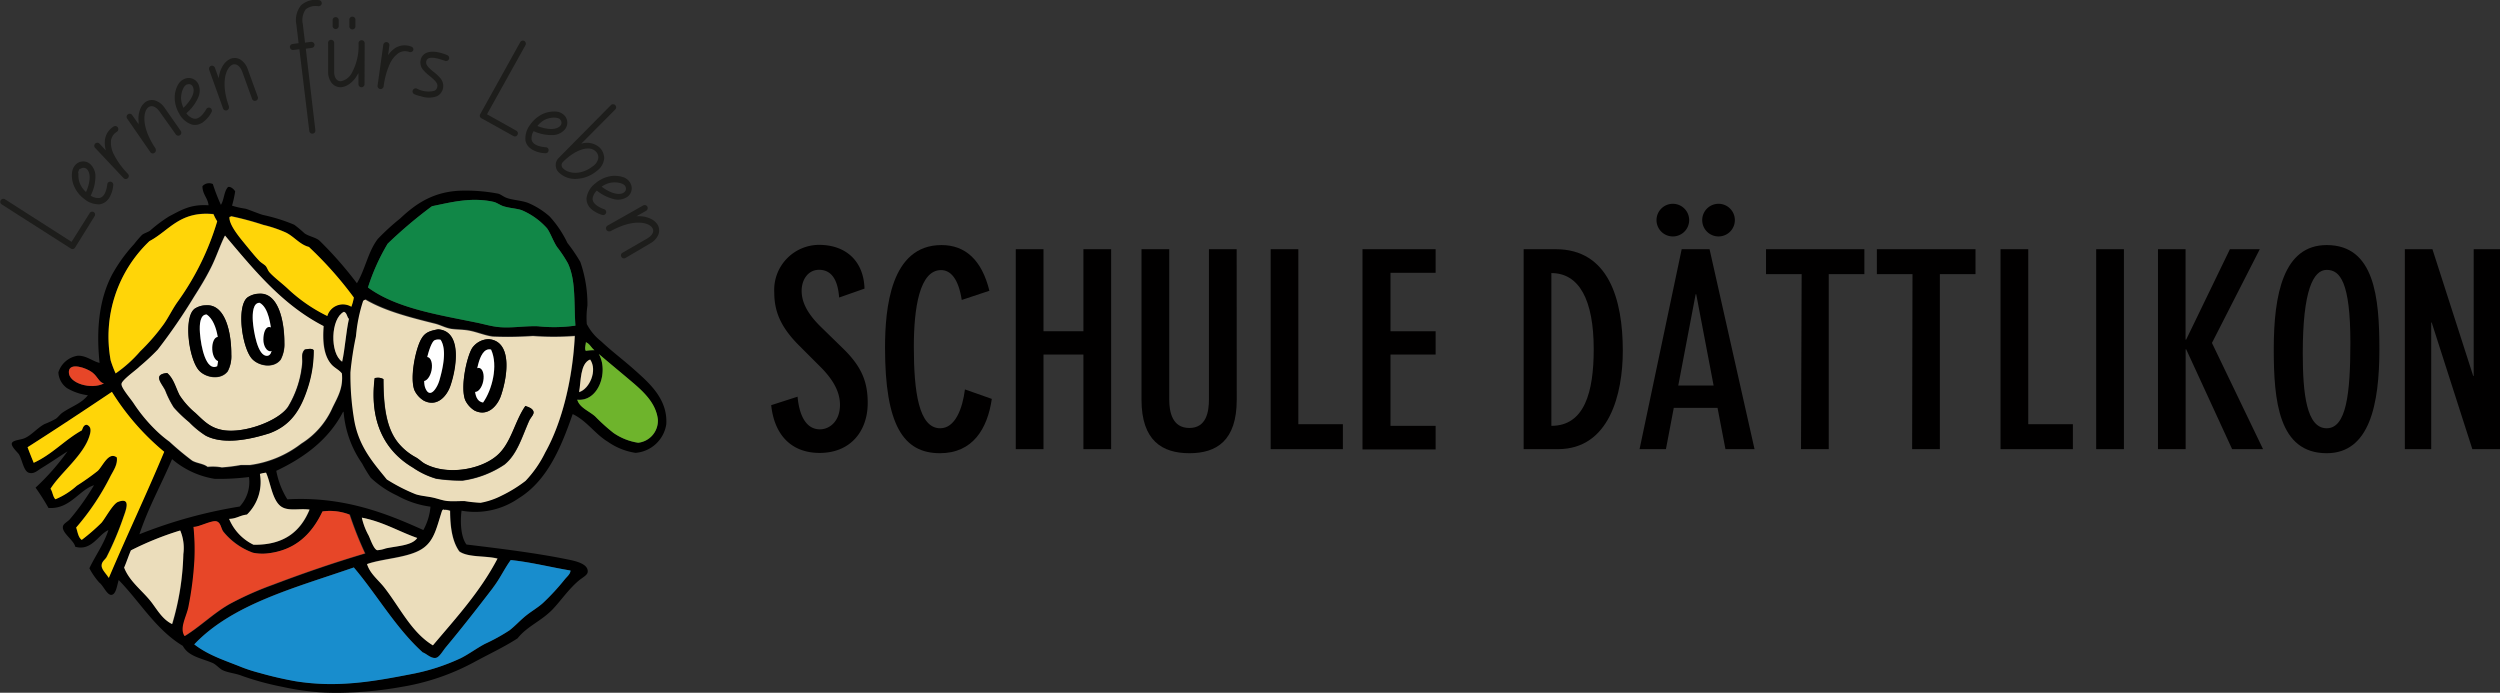 <svg id="Ebene_1" data-name="Ebene 1" xmlns="http://www.w3.org/2000/svg" viewBox="0 0 350.72 97.18"><rect x="0" y="0" width="350.72" height="97.18" fill="#333333" stroke="none"/><defs><style>.cls-1{fill:#1d1d1b;}.cls-2,.cls-3,.cls-4,.cls-5,.cls-6,.cls-7,.cls-8,.cls-9{fill-rule:evenodd;}.cls-3{fill:#118747;}.cls-4{fill:#ffd508;}.cls-5{fill:#ebddbb;}.cls-6{fill:#fff;}.cls-7{fill:#6eb42c;}.cls-8{fill:#e74628;}.cls-9{fill:#188dcd;}.cls-10{fill:#010000;}</style></defs><path class="cls-1" d="M11.39,35a.42.42,0,0,1-.59.13L1.06,28.91a.43.43,0,0,1,.46-.72l9.38,6,2.52-4A.43.43,0,0,1,14,30a.42.42,0,0,1,.13.59Z" transform="translate(-0.86 -0.26)"/><path class="cls-1" d="M14.87,28.92a3.15,3.15,0,0,1-2.19-.75,4.32,4.32,0,0,1-1.4-1.74,3.71,3.71,0,0,1-.31-2,1.82,1.82,0,0,1,.69-1.24,1.49,1.49,0,0,1,1.86.09A2.35,2.35,0,0,1,14.25,25a6.14,6.14,0,0,1-.67,2.71,2,2,0,0,0,1.18.33c.76-.1,1.05-1.09,1.15-1.92a.41.41,0,0,1,.47-.37.42.42,0,0,1,.37.46,4.13,4.13,0,0,1-.63,1.91l-.09.1A1.84,1.84,0,0,1,14.87,28.92Zm-3-4.34a3.13,3.13,0,0,0,.25,1.54,3.36,3.36,0,0,0,.81,1.08c.77-1.78.55-2.85.08-3.24a.65.65,0,0,0-.79-.05A.55.55,0,0,0,12,24,1.13,1.13,0,0,0,11.82,24.58Z" transform="translate(-0.86 -0.26)"/><path class="cls-1" d="M17.4,18.15a.44.44,0,0,1-.13.59A1.72,1.72,0,0,0,16.43,20,3.62,3.62,0,0,0,16.87,22a11.19,11.19,0,0,0,1.91,2.62.43.43,0,1,1-.62.59L14.2,21a.42.42,0,1,1,.62-.58l.89.94a3.82,3.82,0,0,1-.13-1.44A2.56,2.56,0,0,1,16.82,18,.42.42,0,0,1,17.4,18.15Z" transform="translate(-0.86 -0.26)"/><path class="cls-1" d="M26.22,18.63a.42.42,0,1,1-.69.49l-2.32-3.26c-.5-.67-1.07-.87-1.52-.56-.8.59-1,2.86,1,5.8l0,.06a.43.43,0,0,1-.15.54.41.41,0,0,1-.59-.1L18.7,16.9a.43.43,0,1,1,.7-.5l.9,1.28c0-.15,0-.3,0-.41a3.72,3.72,0,0,1,.19-1.6,2.27,2.27,0,0,1,.74-1.07,1.6,1.6,0,0,1,1.37-.25,2.59,2.59,0,0,1,1.33,1Z" transform="translate(-0.86 -0.26)"/><path class="cls-1" d="M27.77,17.73A3.1,3.1,0,0,1,26,16.2a4.42,4.42,0,0,1-.63-2.15,3.72,3.72,0,0,1,.48-1.93A1.81,1.81,0,0,1,27,11.24a1.5,1.5,0,0,1,1.68.8,2.3,2.3,0,0,1,0,1.86A6.05,6.05,0,0,1,27,16.14a1.89,1.89,0,0,0,1,.75c.73.2,1.38-.6,1.8-1.32a.41.41,0,0,1,.57-.16.43.43,0,0,1,.17.57,4.1,4.1,0,0,1-1.32,1.51l-.12.06A1.78,1.78,0,0,1,27.77,17.73Zm-1.15-5.17a3.2,3.2,0,0,0-.36,1.51,3.44,3.44,0,0,0,.34,1.32C28,14,28.2,13,27.91,12.42a.61.61,0,0,0-.7-.34l-.18.05A1.14,1.14,0,0,0,26.62,12.56Z" transform="translate(-0.86 -0.26)"/><path class="cls-1" d="M37,13.78a.43.43,0,1,1-.8.29l-1.36-3.76c-.3-.78-.8-1.14-1.31-1-.94.35-1.78,2.48-.55,5.87a.41.41,0,0,0,0,.07.42.42,0,0,1-.28.48.42.42,0,0,1-.55-.26l-1.95-5.43a.43.43,0,0,1,.26-.54.44.44,0,0,1,.55.26l.52,1.47.08-.41a3.75,3.75,0,0,1,.61-1.48,2.28,2.28,0,0,1,1-.84,1.58,1.58,0,0,1,1.39.13,2.63,2.63,0,0,1,1,1.32Z" transform="translate(-0.86 -0.26)"/><path class="cls-1" d="M46,.73a.46.46,0,0,1-.45.41,2.25,2.25,0,0,0-1.79.42,2.62,2.62,0,0,0-.42,2.07l.31,2.61.85-.11a.44.44,0,0,1,.48.38.43.43,0,0,1-.37.47l-.85.11L45.1,18.53a.42.42,0,0,1-.37.48.43.43,0,0,1-.48-.37L42.86,7.17l-.85.1a.42.42,0,1,1-.11-.84l.85-.11-.31-2.6A3.26,3.26,0,0,1,43.1,1,3,3,0,0,1,45.54.27.45.45,0,0,1,46,.73Z" transform="translate(-0.86 -0.26)"/><path class="cls-1" d="M52,12.07a.43.43,0,0,1-.43.43.42.42,0,0,1-.42-.43V10.51l-.21.35a3.81,3.81,0,0,1-1.08,1.19,2.32,2.32,0,0,1-1.22.45h0a1.62,1.62,0,0,1-1.25-.6,2.55,2.55,0,0,1-.5-1.56v-4a.43.43,0,1,1,.85,0v4c0,.82.38,1.32.92,1.32a2.2,2.2,0,0,0,1.58-1.22,7.87,7.87,0,0,0,.92-4.11.43.43,0,0,1,.43-.43.42.42,0,0,1,.43.43ZM47.52,3.89v-.8a.43.43,0,1,1,.86,0v.8a.44.44,0,0,1-.43.45A.45.45,0,0,1,47.52,3.89Zm2.35,0v-.8a.43.43,0,1,1,.85,0v.8a.43.43,0,1,1-.85,0Z" transform="translate(-0.86 -0.26)"/><path class="cls-1" d="M58.84,7.3a.44.44,0,0,1-.54.26,1.7,1.7,0,0,0-1.52.14,3.73,3.73,0,0,0-1.25,1.56,11,11,0,0,0-.85,3.12.44.44,0,0,1-.49.37.43.43,0,0,1-.36-.49l.8-5.7a.43.43,0,1,1,.85.12L55.3,8a3.73,3.73,0,0,1,1-1,2.52,2.52,0,0,1,2.24-.21A.42.42,0,0,1,58.84,7.3Z" transform="translate(-0.86 -0.26)"/><path class="cls-1" d="M59,13.48a.43.43,0,0,1-.24-.54.45.45,0,0,1,.57-.26,3.41,3.41,0,0,0,2.46.32.75.75,0,0,0,.41-.53c.13-.5-.28-.9-1-1.5a6.52,6.52,0,0,1-1-.93,1.62,1.62,0,0,1-.31-1.43,1.35,1.35,0,0,1,.7-.89c.94-.48,2.36,0,3,.27a.43.43,0,0,1-.29.81c-.5-.17-1.76-.64-2.36-.34a.59.59,0,0,0-.27.37c-.14.5.29.91,1,1.5a5.82,5.82,0,0,1,1,.94A1.65,1.65,0,0,1,63,12.69a1.61,1.61,0,0,1-.84,1.07,3.36,3.36,0,0,1-2.26,0C59.57,13.7,59.25,13.59,59,13.48Z" transform="translate(-0.86 -0.26)"/><path class="cls-1" d="M68.4,16.85a.41.41,0,0,1-.17-.58l5.6-10.08A.44.44,0,0,1,74.41,6a.45.45,0,0,1,.17.59l-5.4,9.7L73.3,18.6a.43.43,0,0,1,.16.58.41.41,0,0,1-.58.16Z" transform="translate(-0.86 -0.26)"/><path class="cls-1" d="M74.58,20a3.13,3.13,0,0,1,.64-2.22,4.54,4.54,0,0,1,1.68-1.48,3.84,3.84,0,0,1,1.95-.39,1.81,1.81,0,0,1,1.27.63,1.49,1.49,0,0,1,0,1.86,2.33,2.33,0,0,1-1.67.81,6.12,6.12,0,0,1-2.73-.55,1.86,1.86,0,0,0-.28,1.19c.14.75,1.14,1,2,1.07a.39.39,0,0,1,.38.45.42.42,0,0,1-.43.39,4.06,4.06,0,0,1-1.94-.55l-.1-.08A1.82,1.82,0,0,1,74.58,20Zm4.19-3.24a3.17,3.17,0,0,0-1.52.32,3.24,3.24,0,0,0-1,.86c1.81.69,2.87.42,3.24-.07a.62.62,0,0,0,0-.78.88.88,0,0,0-.12-.15A1.16,1.16,0,0,0,78.77,16.78Z" transform="translate(-0.86 -0.26)"/><path class="cls-1" d="M84.61,24.22a4.8,4.8,0,0,1-3,1.14,3.27,3.27,0,0,1-2.27-.83,1.44,1.44,0,0,1-.14-2.08l0,0,.11-.1.25-.26,0,0,7-7.08a.43.43,0,0,1,.61.61l-4.77,4.8a2.67,2.67,0,0,1,2.6.56,2.15,2.15,0,0,1,.62,1.54A2.48,2.48,0,0,1,84.61,24.22Zm.19-1.83a1.17,1.17,0,0,0-.36-.88c-1-1-3.08-.07-4.54,1.41l-.09.09a.61.61,0,0,0,.09.91c.67.67,2.45,1,4.17-.37A1.69,1.69,0,0,0,84.8,22.39Z" transform="translate(-0.86 -0.26)"/><path class="cls-1" d="M83.15,28a3.19,3.19,0,0,1,1.21-2,4.52,4.52,0,0,1,2-1,3.77,3.77,0,0,1,2,.14,1.77,1.77,0,0,1,1,.95,1.47,1.47,0,0,1-.5,1.79,2.33,2.33,0,0,1-1.83.33A6.16,6.16,0,0,1,84.59,27,2,2,0,0,0,84,28.06c-.07.76.83,1.27,1.62,1.55a.42.42,0,0,1-.28.8,4,4,0,0,1-1.72-1l-.08-.11A1.87,1.87,0,0,1,83.15,28Zm4.91-2a3.24,3.24,0,0,0-1.56-.1,3.41,3.41,0,0,0-1.24.55c1.56,1.15,2.66,1.17,3.15.8a.63.63,0,0,0,.22-.75.61.61,0,0,0-.09-.18A1.16,1.16,0,0,0,88.06,26Z" transform="translate(-0.86 -0.26)"/><path class="cls-1" d="M88.61,36.45a.42.42,0,0,1-.58-.16.41.41,0,0,1,.17-.58l3.47-2c.72-.43,1-1,.72-1.45-.51-.86-2.74-1.33-5.88.44l-.06,0a.44.44,0,0,1-.52-.2.43.43,0,0,1,.16-.59l5-2.83a.43.43,0,0,1,.58.16.44.44,0,0,1-.16.59l-1.36.76h.41a3.7,3.7,0,0,1,1.56.35,2.28,2.28,0,0,1,1,.85,1.62,1.62,0,0,1,.1,1.39,2.57,2.57,0,0,1-1.13,1.22Z" transform="translate(-0.86 -0.26)"/><path class="cls-2" d="M30.72,26.08A26.17,26.17,0,0,0,31.85,29c.46-.71.43-1.92,1-2.5.35-.12.83.3,1,.61a14.71,14.71,0,0,1-.44,2,11.35,11.35,0,0,0,1.9.43c.66.2,1.62.62,2.42.87a24.27,24.27,0,0,1,4.41,1.38A17.57,17.57,0,0,1,43.59,33c.6.42,1.53.55,2.07,1a53.12,53.12,0,0,1,5.27,6c1.19-2,1.56-4.43,2.93-6.22A32.56,32.56,0,0,1,57,30.91C59.22,28.82,61.79,27,66,27a23.92,23.92,0,0,1,4.75.43c.38.1.76.45,1.21.6.91.32,2,.33,3,.7a11.07,11.07,0,0,1,3,1.89,15.05,15.05,0,0,1,2.5,3.72A23.82,23.82,0,0,1,82.27,37a18.09,18.09,0,0,1,1,6.13,11.74,11.74,0,0,0-.09,2.59,7.38,7.38,0,0,0,2,2.41c1.62,1.52,3.11,2.6,4.75,4.07,1.88,1.69,4.64,4,4.4,7.59a4.74,4.74,0,0,1-4.32,4,9.15,9.15,0,0,1-3.88-1.56c-1.82-1.1-2.93-2.93-4.93-3.88-1.61,4.63-3.55,9.34-7.59,11.82a10.68,10.68,0,0,1-8,1.73c-.22,1.7-.07,3.75.69,4.75,4.74.57,9.84,1.2,14.08,2.07,1,.2,3,.57,2.93,1.73,0,.5-.73.81-1.29,1.29-1.43,1.22-2.46,2.77-3.63,4-1.62,1.68-3.58,2.37-4.92,4.07-1.85,1.2-3.82,2.11-6.13,3.36a32.42,32.42,0,0,1-10.19,3.46A49.92,49.92,0,0,1,50,97.4a34.67,34.67,0,0,1-9.5-.78,39.5,39.5,0,0,1-5.7-1.55c-.89-.36-1.88-.41-2.68-.78-.46-.21-.84-.72-1.38-1-1.59-.69-3.44-.92-4.23-2.42-3.79-2.28-6-6.17-9-9.24-.24.8-.37,2-1,2.08s-1.14-1.3-1.73-1.73a10.07,10.07,0,0,1-1.38-2c.86-1.81,2-3.32,2.67-5.35-1.37.55-2.34,3-4.66,2.33-.13-.84-1.8-1.88-1.73-2.76,0-.48.72-.76,1-1.12a34.48,34.48,0,0,0,3.37-4.75c-2.12.68-3.38,3.4-6.39,3.19a30.61,30.61,0,0,0-1.81-2.85,33,33,0,0,0,4.48-5.09c-1.29.82-2.15,1.43-3.62,2.33-.6.37-1.07.86-1.73.69C4.17,66.44,4,64.8,3.52,64c-.1-.19-1.13-1.1-1-1.55s1.18-.47,1.72-.69c1-.39,1.8-1.43,2.85-2A12.54,12.54,0,0,0,8.71,59c.33-.25.58-.62.94-.87,1.32-.89,2.63-1.27,3.54-2.42a7.65,7.65,0,0,1-2.93-1A2.9,2.9,0,0,1,9.05,52.5a3.38,3.38,0,0,1,2.68-2.33c1.18-.08,2.13.78,3.1,1-.51-4.9,0-9,1.73-12.34a22,22,0,0,1,3.11-4.32,15.14,15.14,0,0,1,1.12-1.3c.31-.25.78-.35,1.13-.6a19.72,19.72,0,0,1,2.67-2c1.6-.82,2.95-1.73,5.53-1.55-.12-1.07-.85-1.51-.86-2.68A1.25,1.25,0,0,1,30.72,26.08ZM80.54,37.22A18.11,18.11,0,0,0,79,34.89c-.55-.84-.88-1.88-1.38-2.59a10,10,0,0,0-3.46-2.51c-.71-.29-1.74-.3-2.67-.6-.47-.15-.92-.5-1.38-.61-3.15-.71-6.07.09-8.64.61a62.84,62.84,0,0,0-6.22,5.26,29.15,29.15,0,0,0-2.76,6.14c4,2.93,9.85,3.82,15.2,4.92.95.19,1.92.48,2.85.6,1.89.25,3.85-.15,5.78-.08a21.19,21.19,0,0,0,5.27-.09C81.36,42.64,81.66,39.64,80.54,37.22ZM21.83,34.11a18.47,18.47,0,0,0-5.44,16.75,16.53,16.53,0,0,0,.69,1.81,18.11,18.11,0,0,0,3.45-3.1A28.57,28.57,0,0,0,23.64,46C24.41,45,25,43.68,25.8,42.57a37.6,37.6,0,0,0,5.53-11.31,6.21,6.21,0,0,1-.52-1C26.08,29.83,24.6,32.62,21.83,34.11Zm22.36.78c-1.25-.31-2-1.4-3.19-2a17.85,17.85,0,0,0-3.2-1.12,42.41,42.41,0,0,0-4.49-1.21c-.08,0-.1.07-.17.08s-.1,0-.09.09c0,.88,1.08,2.38,1.82,3.28s1.68,2.08,2.33,2.76c.29.32.76.55.95.78s.3.63.52.87c.68.75,1.66,1.46,2.5,2.24a22.4,22.4,0,0,0,5.61,3.89,2.28,2.28,0,0,1,3.37-1.3A6.84,6.84,0,0,0,50.5,42,51.82,51.82,0,0,0,44.19,34.89ZM32.36,33.33c-.72,1.49-1.21,3.07-2,4.58-.69,1.35-1.49,2.66-2.33,4A80.25,80.25,0,0,1,23,49.3a32.39,32.39,0,0,1-2.5,2.42c-.38.37-2.46,1.94-2.51,2.42s1.29,2.07,1.73,2.76a22.4,22.4,0,0,0,3.37,4,15.45,15.45,0,0,0,1.55,1.38,40.69,40.69,0,0,0,3.2,2.67c.66.38,1.59.41,2.16.87a6.92,6.92,0,0,1,2,.08,23.93,23.93,0,0,0,2.68-.34c.42,0,.86,0,1.29,0a15,15,0,0,0,7.17-3,11.35,11.35,0,0,0,4.4-5.09c.73-1.48,1.5-2.7,1.3-4.75-.44-.56-1.08-.77-1.56-1.38-1-1.33-1.1-3.38-1-5.26C40.42,43,36.47,38.08,32.36,33.33Zm19.52,9.15a21.63,21.63,0,0,0-1,4.93,43.89,43.89,0,0,0-.78,5.09,38.35,38.35,0,0,0,.52,6.65c.65,3.83,2.77,6.12,4.58,8.37a24.77,24.77,0,0,0,4.06,2.08c.64.21,1.47.27,2.24.43s1.55.45,2.25.52,1.53,0,2.33,0a19.58,19.58,0,0,0,2.24.17,10.62,10.62,0,0,0,2.94-1,19.08,19.08,0,0,0,3.36-2.07,15.89,15.89,0,0,0,2.77-4c2.42-4.31,3.85-10.48,4.14-16.32a39.66,39.66,0,0,1-5.87,0,52.77,52.77,0,0,1-5.61.08c-1.18-.15-2.3-.67-3.46-.86-.86-.15-1.76-.09-2.59-.26s-1.38-.52-2.07-.69c-3.58-.89-7-1.78-9.75-3.37A.54.54,0,0,0,51.88,42.48ZM49.81,45c-.29-.3-.26-.89-.7-1-1.87.92-2,5.84-.25,7C49.28,49.07,49.39,46.88,49.81,45Zm34.45,4.4c-.45-.32-.65-.91-1.21-1.12,0,.37-.22.89,0,1.21A6.2,6.2,0,0,1,84.26,49.39ZM81.84,56.3c.33,1.12,1.6,1.55,2.5,2.33A26.18,26.18,0,0,0,86.93,61a8.27,8.27,0,0,0,3.46,1.38,3.11,3.11,0,0,0,2.76-3.28c-.26-2.13-2-3.84-3.54-5.18s-3.4-2.81-4.75-4C86.27,52.36,84.85,56.65,81.84,56.3Zm.26-1c1.44-.42,2.62-3,1.55-4.57C82.22,51.24,82.37,53.84,82.1,55.26ZM13.8,52.5c-.8-.61-3.21-1.48-3.28-.09C10.43,54,13.66,55,15.44,54.05,14.75,53.91,14.49,53,13.8,52.5Zm2.76,2.76C12.65,57.88,8.72,60.48,4.73,63c.29.72.57,1.45.86,2.16C8.19,64,9.9,62,12.33,60.62c.14-.35.25-.73.69-.78.57.23.61.73.43,1.38-.75,2.82-4.14,5.36-5.52,7.6.3.41.32,1.12.69,1.47a10.41,10.41,0,0,0,3-1.9,34.64,34.64,0,0,0,2.94-2.08c.73-.72,1.52-2.75,2.67-1.89.15,1-.53,1.92-.95,2.76a34.75,34.75,0,0,1-4.75,7.08c.21.63.29,1.38.78,1.73a27.57,27.57,0,0,0,2.76-2.42c.55-.63,1.61-2.67,2.34-2.94,1.95-.73,1,1.36.69,2.33a42.86,42.86,0,0,1-2.33,5.44c-.21.39-.7.74-.7,1.21s.7,1.15,1,1.73c2.53-6,5.27-11.71,7.77-17.7A34.71,34.71,0,0,1,16.56,55.26ZM39.62,66.31a11.54,11.54,0,0,0,1.55,4c7.76-.43,13.69,1.87,19.08,4.31a8.13,8.13,0,0,0,1-3.28,13.09,13.09,0,0,1-4.66-1.55,14,14,0,0,1-3.72-2.51,19.5,19.5,0,0,1-1.21-2,14.67,14.67,0,0,1-2.59-7.17s0-.1-.08-.08C47,61.88,43.62,64.42,39.62,66.31ZM31,67.44a12.13,12.13,0,0,1-6-2.77c-1.5,3.54-3.32,6.76-4.58,10.54a66.67,66.67,0,0,1,14.07-3.89,5.06,5.06,0,0,0,1.3-4.14A34.06,34.06,0,0,1,31,67.44Zm9,3.62c-1-1-1.2-3.23-1.81-4.49a4.21,4.21,0,0,0-.86.18,6.37,6.37,0,0,1-1.82,5.7c-.94.09-1.49.57-2.5.6a7,7,0,0,0,3.45,3.63c4.34.07,6.62-1.91,7.86-4.93C42.6,71.54,40.92,72.07,40,71.06Zm23.14.69c0-.2-.23.1-.26.18-.71,2.17-1,4-2.5,5.09-1.92,1.47-5.7,1.5-8,2.33.39,1.36,1.56,2.19,2.42,3.28,2.22,2.85,3.86,6.31,6.82,8.12,3.24-3.84,6.63-7.52,9.06-12.17-1.71-.39-4.12-.09-5.35-1-1-1.35-1.28-3.39-1.3-5.7A1.83,1.83,0,0,0,63.1,71.75Zm-17,.26c-1.53,3.23-3.86,5.45-7.68,5.88a6.61,6.61,0,0,1-2.08-.09,9.55,9.55,0,0,1-4.14-2.94c-.39-.49-.49-1.34-1-1.47s-2.54.85-3.19.78a31,31,0,0,1,.17,4.58,46.4,46.4,0,0,1-.86,6.73c-.31,1.34-1.25,2.88-.52,4,2.17-1.33,4.07-3.23,6.3-4.49a45,45,0,0,1,6.05-2.67c4.13-1.57,8.44-3.06,12.95-4.4a49.68,49.68,0,0,1-2.16-5.44A7.7,7.7,0,0,0,46.09,72Zm6.48,3.37c.27.59.73,2,1.21,2.07A4.55,4.55,0,0,0,55,77.19c1.66-.35,3.7-.4,4.4-1.46-2.62-.92-4.81-2.27-7.77-2.85A9.44,9.44,0,0,0,52.57,75.38Zm-26.51-.69a43,43,0,0,0-6.82,2.76c-.34.78-.61,1.64-.95,2.42.78,2,2.65,3.29,3.88,4.92.88,1.16,1.55,2.39,2.85,3A37.15,37.15,0,0,0,26.58,78a6.35,6.35,0,0,0-.43-3.28Zm44,8C68,85.41,65.7,88.31,63.45,91c-.49.59-1,1.49-1.47,1.55-.69.09-1.29-.6-1.81-.77-3.79-3.42-6.37-8-9.67-11.92-8.21,2.85-17,5.09-22.37,10.79,2,1.54,4.17,2.2,6.65,3.2a21.29,21.29,0,0,0,2.42.78,51,51,0,0,0,5.18,1.2c5.89.91,11,0,16.15-1a29,29,0,0,0,7-2.25c1.1-.54,2.2-1.36,3.37-2a26.32,26.32,0,0,0,3.45-1.9c.79-.61,1.49-1.36,2.24-2s1.7-1.16,2.43-1.81a31.65,31.65,0,0,0,3.1-3.37c.29-.35.75-.73.78-1.21-2.82-.45-5.41-1.15-8.38-1.47C71.6,80.07,71,81.44,70,82.72Z" transform="translate(-0.86 -0.26)"/><path class="cls-3" d="M81.58,45.94a21.19,21.19,0,0,1-5.27.09c-1.93-.07-3.89.33-5.78.08-.93-.12-1.9-.41-2.85-.6-5.35-1.1-11.23-2-15.2-4.92a29.15,29.15,0,0,1,2.76-6.14,62.84,62.84,0,0,1,6.22-5.26c2.57-.52,5.49-1.32,8.64-.61.46.11.91.46,1.38.61.93.3,2,.31,2.67.6a10,10,0,0,1,3.46,2.51c.5.71.83,1.75,1.38,2.59a18.11,18.11,0,0,1,1.55,2.33C81.66,39.64,81.36,42.64,81.58,45.94Z" transform="translate(-0.86 -0.26)"/><path class="cls-4" d="M30.81,30.31a6.21,6.21,0,0,0,.52,1A37.6,37.6,0,0,1,25.8,42.57C25,43.68,24.41,45,23.64,46a28.57,28.57,0,0,1-3.11,3.54,18.11,18.11,0,0,1-3.45,3.1,16.53,16.53,0,0,1-.69-1.81,18.47,18.47,0,0,1,5.44-16.75C24.6,32.62,26.08,29.83,30.81,30.31Z" transform="translate(-0.86 -0.26)"/><path class="cls-4" d="M50.5,42a6.84,6.84,0,0,1-.35,1.3,2.28,2.28,0,0,0-3.37,1.3,22.4,22.4,0,0,1-5.61-3.89c-.84-.78-1.82-1.49-2.5-2.24-.22-.24-.33-.64-.52-.87s-.66-.46-.95-.78c-.65-.68-1.48-1.72-2.33-2.76s-1.85-2.4-1.82-3.28c0-.07,0-.08.09-.09s.09-.08.17-.08a42.41,42.41,0,0,1,4.49,1.21A17.85,17.85,0,0,1,41,32.9c1.16.59,1.94,1.68,3.19,2A51.82,51.82,0,0,1,50.5,42Z" transform="translate(-0.86 -0.26)"/><path class="cls-5" d="M46.26,46c-.15,1.88-.08,3.93,1,5.26.48.61,1.12.82,1.56,1.38.2,2-.57,3.27-1.3,4.75a11.35,11.35,0,0,1-4.4,5.09,15,15,0,0,1-7.17,3c-.43,0-.87,0-1.29,0a23.93,23.93,0,0,1-2.68.34,6.92,6.92,0,0,0-2-.08c-.57-.46-1.5-.49-2.16-.87a40.69,40.69,0,0,1-3.2-2.67A15.45,15.45,0,0,1,23,60.88a22.4,22.4,0,0,1-3.37-4c-.44-.69-1.78-2.19-1.73-2.76s2.13-2,2.51-2.42A32.39,32.39,0,0,0,23,49.3a80.25,80.25,0,0,0,5.1-7.42c.84-1.31,1.64-2.62,2.33-4,.77-1.51,1.26-3.09,2-4.58C36.47,38.08,40.42,43,46.26,46ZM35.56,42c-1.54,1.32-.74,7.11.69,8.64.91,1,3,1.38,4,.09a4.58,4.58,0,0,0,.52-2.34c0-3.22-.9-7.08-3.54-6.9A3,3,0,0,0,35.56,42Zm-7.43,1.65c-1.54,1.31-.73,7.1.69,8.63.91,1,3,1.38,4,.09A4.47,4.47,0,0,0,33.31,50c0-3.23-.89-7.09-3.54-6.91A2.93,2.93,0,0,0,28.13,43.61ZM43.59,49.3c-.55.55-.28,1.27-.35,1.9a14.18,14.18,0,0,1-2,6.14c-1.36,2-6,3.71-9,3.28-1.9-.29-2.77-1.28-4-2.42a10.93,10.93,0,0,1-2.24-2.51c-.56-1.07-.81-2.3-1.73-3.1-2,.21-.79,1.36-.26,2.41a13.66,13.66,0,0,0,1.21,2.42,18.8,18.8,0,0,0,2.16,2.07,12.56,12.56,0,0,0,2.33,1.9c2.72,1.39,6.68.36,8.9-.34,3-1.11,4.43-3.37,5.44-6.57a16.73,16.73,0,0,0,.77-5.09C44.66,49.09,44,49.23,43.59,49.3Z" transform="translate(-0.86 -0.26)"/><path class="cls-2" d="M37.2,41.45c2.64-.18,3.55,3.68,3.54,6.9a4.58,4.58,0,0,1-.52,2.34c-1,1.29-3.06.89-4-.09C34.82,49.07,34,43.28,35.56,42A3,3,0,0,1,37.2,41.45Zm-.87,3.88c.09,1.18.65,5.08,2.08,4.84.79-.14.65-1.8.6-2.51-.13-1.84-.47-4.25-1.72-4.92C36.37,42.71,36.24,44.08,36.33,45.33Z" transform="translate(-0.86 -0.26)"/><path class="cls-5" d="M52.14,42.31c2.7,1.59,6.17,2.48,9.75,3.37.69.17,1.36.54,2.07.69s1.73.11,2.59.26c1.16.19,2.28.71,3.46.86a52.77,52.77,0,0,0,5.61-.08,39.66,39.66,0,0,0,5.87,0c-.29,5.84-1.72,12-4.14,16.32a15.89,15.89,0,0,1-2.77,4,19.08,19.08,0,0,1-3.36,2.07,10.62,10.62,0,0,1-2.94,1A19.58,19.58,0,0,1,66,70.55c-.8,0-1.59.06-2.33,0s-1.47-.37-2.25-.52-1.6-.22-2.24-.43a24.77,24.77,0,0,1-4.06-2.08c-1.81-2.25-3.93-4.54-4.58-8.37a38.35,38.35,0,0,1-.52-6.65,43.89,43.89,0,0,1,.78-5.09,21.63,21.63,0,0,1,1-4.93A.54.54,0,0,1,52.14,42.31ZM60,47.75C59.24,49,58.33,53.2,59,55a3.39,3.39,0,0,0,1.3,1.47c1.9,1,3.24-.7,3.71-2.07.93-2.7,1.63-7.71-1.72-7.94C61.19,46.67,60.51,46.88,60,47.75Zm7.08,1.38c-.75,1.26-1.66,5.44-.95,7.26a3.48,3.48,0,0,0,1.3,1.46c1.86.95,3.24-.69,3.71-2.07,1-2.93,1.56-7.67-1.72-7.94A2.91,2.91,0,0,0,67.07,49.13ZM53.43,53.36c-.77,6.28,1.56,10.27,5.36,12.52a11.4,11.4,0,0,0,3.28,1.56,23.34,23.34,0,0,0,3.71.26,14.06,14.06,0,0,0,5.87-2.25c1.79-1.45,2.45-3.89,3.45-6.13.24-.51.68-.93.61-1.29s-.62-.6-1.13-.78c-1.56,2.22-2,5.38-4.14,7.08-2.34,1.85-6.94,2.64-10,1-.38-.21-.76-.61-1.2-.86A8.34,8.34,0,0,1,57,62.69c-1.95-2.12-2.32-5.45-2.33-9.24A1.51,1.51,0,0,0,53.43,53.36Z" transform="translate(-0.86 -0.26)"/><path class="cls-6" d="M37.29,42.74c1.25.67,1.59,3.08,1.72,4.92.05.71.19,2.37-.6,2.51-1.43.24-2-3.66-2.08-4.84S36.37,42.71,37.29,42.74Z" transform="translate(-0.86 -0.26)"/><path class="cls-2" d="M29.77,43.09c2.65-.18,3.56,3.68,3.54,6.91a4.47,4.47,0,0,1-.52,2.33c-1,1.29-3.06.89-4-.09-1.42-1.53-2.23-7.32-.69-8.63A2.93,2.93,0,0,1,29.77,43.09Zm.09,1.29c-.9,0-1.05,1.3-.95,2.59.15,2,.87,5.41,2.42,4.67C31.85,49.18,31.5,45.51,29.86,44.38Z" transform="translate(-0.86 -0.26)"/><path class="cls-5" d="M48.86,51c-1.75-1.16-1.62-6.08.25-7,.44.15.41.74.7,1C49.39,46.88,49.28,49.07,48.86,51Z" transform="translate(-0.86 -0.26)"/><path class="cls-6" d="M31.33,51.64c-1.55.74-2.27-2.65-2.42-4.67-.1-1.29.05-2.61.95-2.59C31.5,45.51,31.85,49.18,31.33,51.64Z" transform="translate(-0.86 -0.26)"/><path class="cls-2" d="M62.33,46.46c3.35.23,2.65,5.24,1.72,7.94-.47,1.37-1.81,3-3.71,2.07A3.39,3.39,0,0,1,59,55c-.71-1.8.2-6,1-7.25C60.51,46.88,61.19,46.67,62.33,46.46ZM61.81,48c-.79.49-1.85,5.18-1.3,6.65.64,1.71,1.69,0,2-1,.49-1.7,1.08-4.31.17-5.7A1.32,1.32,0,0,0,61.81,48Z" transform="translate(-0.86 -0.26)"/><path class="cls-6" d="M62.67,47.92c.91,1.39.32,4-.17,5.7-.3,1.05-1.35,2.75-2,1C60,53.19,61,48.5,61.81,48A1.32,1.32,0,0,1,62.67,47.92Z" transform="translate(-0.86 -0.26)"/><path class="cls-2" d="M69.41,47.84c3.28.27,2.72,5,1.72,7.94-.47,1.38-1.85,3-3.71,2.07a3.48,3.48,0,0,1-1.3-1.46c-.71-1.82.2-6,.95-7.26A2.91,2.91,0,0,1,69.41,47.84Zm.34,1.46c-1-.26-1.55,1.07-1.81,2.08-.45,1.74-1,5.13.69,5.35C69.87,55,70.79,51.56,69.75,49.3Z" transform="translate(-0.86 -0.26)"/><path class="cls-2" d="M44.88,49.39a16.73,16.73,0,0,1-.77,5.09c-1,3.2-2.39,5.46-5.44,6.57-2.22.7-6.18,1.73-8.9.34a12.56,12.56,0,0,1-2.33-1.9,18.8,18.8,0,0,1-2.16-2.07A13.66,13.66,0,0,1,24.07,55c-.53-1-1.78-2.2.26-2.41.92.8,1.17,2,1.73,3.1A10.93,10.93,0,0,0,28.3,58.2c1.21,1.14,2.08,2.13,4,2.42,2.93.43,7.62-1.32,9-3.28a14.18,14.18,0,0,0,2-6.14c.07-.63-.2-1.35.35-1.9C44,49.23,44.66,49.09,44.88,49.39Z" transform="translate(-0.86 -0.26)"/><path class="cls-6" d="M68.63,56.73c-1.72-.22-1.14-3.61-.69-5.35.26-1,.78-2.34,1.81-2.08C70.79,51.56,69.87,55,68.63,56.73Z" transform="translate(-0.86 -0.26)"/><path class="cls-7" d="M84.86,49.91c1.35,1.16,3,2.52,4.75,4s3.28,3,3.54,5.18a3.11,3.11,0,0,1-2.76,3.28A8.27,8.27,0,0,1,86.93,61a26.18,26.18,0,0,1-2.59-2.33c-.9-.78-2.17-1.21-2.5-2.33C84.85,56.65,86.27,52.36,84.86,49.91Z" transform="translate(-0.86 -0.26)"/><path class="cls-5" d="M83.65,50.69c1.07,1.54-.11,4.15-1.55,4.57C82.37,53.84,82.22,51.24,83.65,50.69Z" transform="translate(-0.86 -0.26)"/><path class="cls-8" d="M15.44,54.05c-1.78.91-5,0-4.92-1.64.07-1.39,2.48-.52,3.28.09S14.75,53.91,15.44,54.05Z" transform="translate(-0.86 -0.26)"/><path class="cls-2" d="M54.64,53.45c0,3.79.38,7.12,2.33,9.24a8.34,8.34,0,0,0,2.25,1.73c.44.25.82.65,1.2.86,3.08,1.69,7.68.9,10-1,2.14-1.7,2.58-4.86,4.14-7.08.51.18,1,.34,1.13.78s-.37.78-.61,1.29c-1,2.24-1.66,4.68-3.45,6.13a14.06,14.06,0,0,1-5.87,2.25,23.34,23.34,0,0,1-3.71-.26,11.4,11.4,0,0,1-3.28-1.56c-3.8-2.25-6.13-6.24-5.36-12.52A1.51,1.51,0,0,1,54.64,53.45Z" transform="translate(-0.86 -0.26)"/><path class="cls-4" d="M23.9,63.64c-2.5,6-5.24,11.74-7.77,17.7-.34-.58-1-1.12-1-1.73s.49-.82.7-1.21A42.86,42.86,0,0,0,18.12,73c.34-1,1.26-3.06-.69-2.33-.73.27-1.79,2.31-2.34,2.94A27.57,27.57,0,0,1,12.33,76c-.49-.35-.57-1.1-.78-1.73a34.75,34.75,0,0,0,4.75-7.08c.42-.84,1.1-1.71.95-2.76-1.15-.86-1.94,1.17-2.67,1.89a34.64,34.64,0,0,1-2.94,2.08,10.41,10.41,0,0,1-3,1.9c-.37-.35-.39-1.06-.69-1.47,1.38-2.24,4.77-4.78,5.52-7.6.18-.65.14-1.15-.43-1.38-.44,0-.55.43-.69.78C9.9,62,8.19,64,5.59,65.19,5.3,64.48,5,63.75,4.73,63c4-2.55,7.92-5.15,11.83-7.77A34.71,34.71,0,0,0,23.9,63.64Z" transform="translate(-0.86 -0.26)"/><path class="cls-5" d="M44.28,71.75c-1.24,3-3.52,5-7.86,4.93A7,7,0,0,1,33,73.05c1,0,1.56-.51,2.5-.6a6.37,6.37,0,0,0,1.82-5.7,4.21,4.21,0,0,1,.86-.18C38.76,67.83,39,70,40,71.06S42.6,71.54,44.28,71.75Z" transform="translate(-0.86 -0.26)"/><path class="cls-5" d="M64,71.93c0,2.31.32,4.35,1.3,5.7,1.23.86,3.64.56,5.35,1-2.43,4.65-5.82,8.33-9.06,12.17-3-1.81-4.6-5.27-6.82-8.12-.86-1.09-2-1.92-2.42-3.28,2.33-.83,6.11-.86,8-2.33,1.47-1.13,1.79-2.92,2.5-5.09,0-.08.24-.38.26-.18A1.83,1.83,0,0,1,64,71.93Z" transform="translate(-0.86 -0.26)"/><path class="cls-8" d="M49.89,72.45a49.68,49.68,0,0,0,2.16,5.44c-4.51,1.34-8.82,2.83-12.95,4.4A45,45,0,0,0,33.05,85c-2.23,1.26-4.13,3.16-6.3,4.49-.73-1.09.21-2.63.52-4a46.4,46.4,0,0,0,.86-6.73A31,31,0,0,0,28,74.17c.65.07,2.5-.94,3.19-.78s.65,1,1,1.47a9.55,9.55,0,0,0,4.14,2.94,6.61,6.61,0,0,0,2.08.09c3.82-.43,6.15-2.65,7.68-5.88A7.7,7.7,0,0,1,49.89,72.45Z" transform="translate(-0.86 -0.26)"/><path class="cls-5" d="M51.62,72.88c3,.58,5.15,1.93,7.77,2.85-.7,1.06-2.74,1.11-4.4,1.46a4.55,4.55,0,0,1-1.21.26c-.48-.12-.94-1.48-1.21-2.07A9.44,9.44,0,0,1,51.62,72.88Z" transform="translate(-0.86 -0.26)"/><path class="cls-5" d="M26.15,74.69A6.35,6.35,0,0,1,26.58,78,37.15,37.15,0,0,1,25,87.81c-1.3-.63-2-1.86-2.85-3-1.23-1.63-3.1-2.91-3.88-4.92.34-.78.61-1.64.95-2.42a43,43,0,0,1,6.82-2.76Z" transform="translate(-0.86 -0.26)"/><path class="cls-9" d="M72.51,78.83c3,.32,5.56,1,8.38,1.47,0,.48-.49.86-.78,1.21A31.65,31.65,0,0,1,77,84.88c-.73.65-1.63,1.16-2.43,1.81s-1.45,1.38-2.24,2a26.32,26.32,0,0,1-3.45,1.9c-1.17.62-2.27,1.44-3.37,2a29,29,0,0,1-7,2.25c-5.14,1-10.26,1.94-16.15,1a51,51,0,0,1-5.18-1.2,21.29,21.29,0,0,1-2.42-.78c-2.48-1-4.65-1.66-6.65-3.2C33.48,85,42.29,82.72,50.5,79.87c3.3,3.89,5.88,8.5,9.67,11.92.52.17,1.12.86,1.81.77.52-.06,1-1,1.47-1.55,2.25-2.7,4.5-5.6,6.56-8.29C71,81.44,71.6,80.07,72.51,78.83Z" transform="translate(-0.86 -0.26)"/><path class="cls-7" d="M83.05,49.48c-.22-.32,0-.84,0-1.21.56.21.76.8,1.21,1.12A6.2,6.2,0,0,0,83.05,49.48Z" transform="translate(-0.86 -0.26)"/><path class="cls-2" d="M32.41,49.17c.07.94-.27,1.73-.77,1.77s-.95-.7-1-1.64.28-1.74.77-1.77S32.35,48.22,32.41,49.17Z" transform="translate(-0.86 -0.26)"/><path class="cls-2" d="M39.59,47.77c.07.95-.28,1.74-.78,1.77s-1-.7-1-1.64.29-1.73.78-1.77S39.52,46.83,39.59,47.77Z" transform="translate(-0.86 -0.26)"/><path class="cls-2" d="M61.4,52.2c-.18.93-.73,1.6-1.21,1.51s-.74-.93-.56-1.85.72-1.6,1.21-1.51S61.58,51.28,61.4,52.2Z" transform="translate(-0.86 -0.26)"/><path class="cls-2" d="M68.65,53.73c-.18.92-.73,1.6-1.21,1.5s-.74-.92-.56-1.85.72-1.6,1.21-1.5S68.83,52.8,68.65,53.73Z" transform="translate(-0.86 -0.26)"/><path class="cls-10" d="M118.58,42c-.15-2.1-.84-3.89-2.82-3.89-1.52,0-2.44,1.37-2.44,2.94,0,1.41.61,3,2.63,5l3.17,3.09c2.66,2.59,3.47,4.73,3.47,7.66,0,3.85-2.33,7-6.75,7-3.81,0-6.33-2.36-6.79-6.7l3.7-1.19c.23,2.6,1.18,4.58,3.13,4.58,1.41,0,2.82-1.18,2.82-3.43,0-1.53-.65-3.24-2.75-5.34l-3-3c-2.51-2.52-3.47-4.69-3.47-7.43a6.32,6.32,0,0,1,6.26-6.68c3.85,0,6.29,2.33,6.4,6.14Z" transform="translate(-0.86 -0.26)"/><path class="cls-10" d="M135.78,42.34c-.46-3-1.57-4.19-2.9-4.19-3,0-3.82,5.26-3.82,10.75,0,6.29.69,11.44,3.7,11.44,2.1,0,3.13-2.75,3.47-5.45L140,56.22c-.61,4.19-2.67,7.62-7.28,7.62-5.15,0-7.7-4-7.7-14.79,0-5.49.76-14.41,7.92-14.41,3.32,0,5.65,2.06,6.72,6.41Z" transform="translate(-0.86 -0.26)"/><path class="cls-10" d="M143.36,35.22h3.89V46.73h5.6V35.22h3.89V63.27h-3.89V50h-5.6V63.27h-3.89Z" transform="translate(-0.86 -0.26)"/><path class="cls-10" d="M174.36,56.33c0,5.76-2.83,7.51-6.64,7.51S161,62.09,161,56.33V35.22h3.89V56.3c0,1.75.42,4,2.82,4s2.75-2.29,2.75-4V35.22h3.89Z" transform="translate(-0.86 -0.26)"/><path class="cls-10" d="M183,35.22V59.77h6.25v3.5H179.12V35.22Z" transform="translate(-0.86 -0.26)"/><path class="cls-10" d="M202.26,35.22v3.31h-6.33v8.2h6.33V50h-6.33V60h6.33v3.31H192V35.22Z" transform="translate(-0.86 -0.26)"/><path class="cls-10" d="M214.61,35.22h4.5c7.4,0,9.41,7,9.41,14.25,0,6-1.86,13.8-9.1,13.8h-4.81ZM218.5,60c4.65,0,5.94-4.73,5.94-10.75,0-6.94-2.05-10.68-5.94-10.68Z" transform="translate(-0.86 -0.26)"/><path class="cls-10" d="M240.69,35.22,247,63.27h-4.08l-1.11-5.79h-6.14l-1.1,5.79h-3.7l5.91-28.05Zm-5.15-6.37a2.29,2.29,0,1,1-2.29,2.28A2.29,2.29,0,0,1,235.54,28.85Zm5.72,25.5-2.44-12.81h-.08L236.3,54.35Zm.68-25.5a2.29,2.29,0,1,1-2.28,2.28A2.29,2.29,0,0,1,241.94,28.85Z" transform="translate(-0.86 -0.26)"/><path class="cls-10" d="M253.61,38.72h-5v-3.5h13.8v3.5h-5V63.27h-3.89Z" transform="translate(-0.86 -0.26)"/><path class="cls-10" d="M269.16,38.72h-5v-3.5H278v3.5h-5V63.27h-3.89Z" transform="translate(-0.86 -0.26)"/><path class="cls-10" d="M285.4,35.22V59.77h6.26v3.5H281.51V35.22Z" transform="translate(-0.86 -0.26)"/><path class="cls-10" d="M294.93,35.22h3.89V63.27h-3.89Z" transform="translate(-0.86 -0.26)"/><path class="cls-10" d="M307.47,35.22V47.91h.08l6.14-12.69h4.19l-6.71,13.15,7.17,14.9H314l-6.44-14h-.08v14h-3.88V35.22Z" transform="translate(-0.86 -0.26)"/><path class="cls-10" d="M327.27,34.64c6.71,0,7.39,7.36,7.39,14.61,0,7.73-1.37,14.59-7.39,14.59-6.75,0-7.43-7.35-7.43-14.59C319.84,41.5,321.21,34.64,327.27,34.64Zm0,25.7c2.74,0,3.32-4.8,3.32-12,0-8.5-1.45-10.22-3.32-10.22s-3.36,2.82-3.36,11.7C323.91,55.54,324.45,60.34,327.27,60.34Z" transform="translate(-0.86 -0.26)"/><path class="cls-10" d="M342.1,35.22,347.82,53h.07V35.22h3.7V63.27H347.7L342,45.51h-.07V63.27h-3.7V35.22Z" transform="translate(-0.86 -0.26)"/></svg>